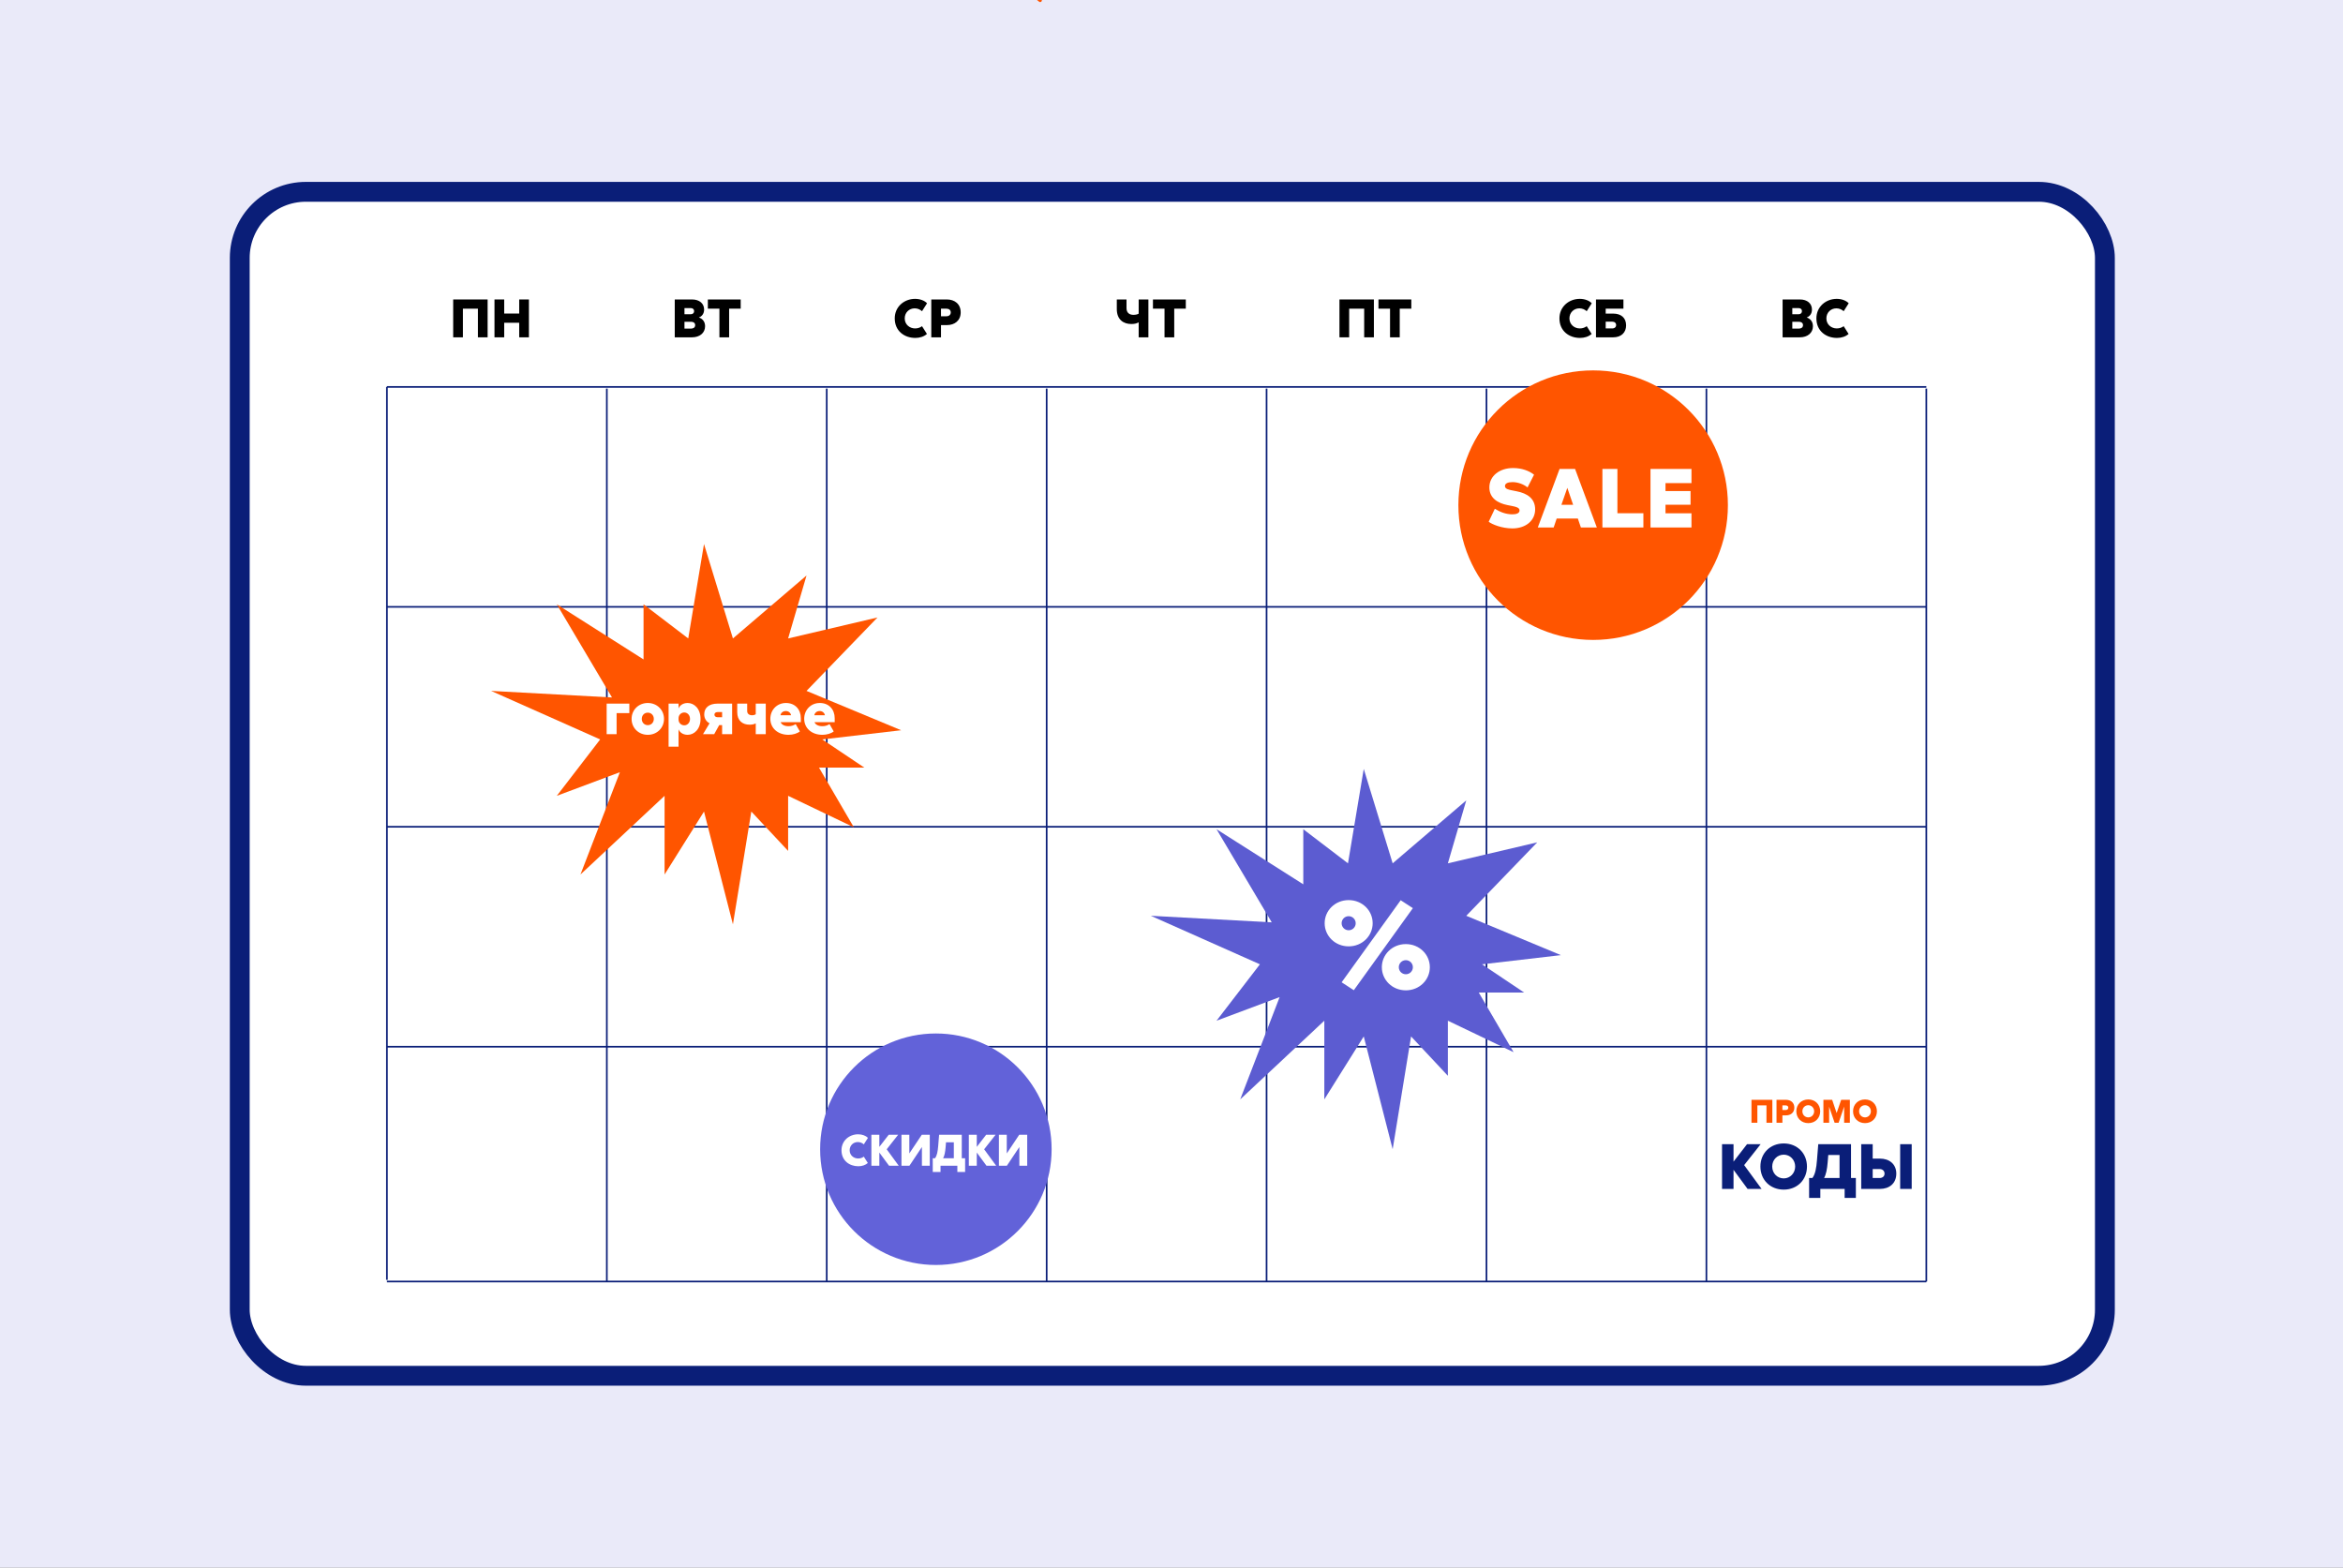 <?xml version="1.0" encoding="UTF-8"?> <svg xmlns="http://www.w3.org/2000/svg" width="1417" height="948" viewBox="0 0 1417 948" fill="none"><rect x="0" y="0" width="1417" height="948" fill="#808080" stroke="none"/><g clip-path="url(#clip0_2126_1504)"><rect width="1417" height="948" fill="#EAEAF9"></rect><path d="M622.381 -44.647C622.875 -45.325 623.934 -45.13 624.154 -44.321L627.996 -30.217C628.084 -29.892 628.33 -29.634 628.65 -29.529L642.546 -24.992C643.343 -24.732 643.485 -23.665 642.783 -23.205L630.557 -15.193C630.275 -15.009 630.105 -14.695 630.105 -14.358L630.083 0.259C630.082 1.098 629.111 1.563 628.457 1.038L617.059 -8.115C616.797 -8.326 616.446 -8.39 616.126 -8.287L602.217 -3.79C601.419 -3.532 600.677 -4.312 600.974 -5.096L606.157 -18.764C606.276 -19.079 606.229 -19.433 606.031 -19.705L597.457 -31.544C596.965 -32.223 597.477 -33.17 598.315 -33.129L612.916 -32.424C613.252 -32.408 613.574 -32.562 613.772 -32.834L622.381 -44.647Z" fill="#FF5500"></path><rect x="145" y="116" width="1128" height="716" rx="40" fill="white" stroke="#0A1E78" stroke-width="12"></rect><path d="M234 234H1165" stroke="#0A1E78"></path><path d="M234 367H1165" stroke="#0A1E78"></path><path d="M367 235L367 775" stroke="#0A1E78"></path><path d="M500 235L500 775" stroke="#0A1E78"></path><path d="M633 235L633 775" stroke="#0A1E78"></path><path d="M766 235L766 775" stroke="#0A1E78"></path><path d="M899 235L899 775" stroke="#0A1E78"></path><path d="M1032 235L1032 775" stroke="#0A1E78"></path><path d="M1165 235L1165 775" stroke="#0A1E78"></path><path d="M234 234L234 774" stroke="#0A1E78"></path><path d="M234 500H1165" stroke="#0A1E78"></path><path d="M234 633H1165" stroke="#0A1E78"></path><path d="M234 775H1165" stroke="#0A1E78"></path><path d="M294.902 181.098V204H289.028V186.675H279.953V204H274.079V181.098H294.902ZM314.004 181.098H319.878V204H314.004V195.189H304.929V204H299.055V181.098H304.929V189.612H314.004V181.098Z" fill="black"></path><path d="M422.665 192.021C424.381 192.516 426.427 194.133 426.427 197.268C426.427 201.36 423.16 204 418.474 204H408.079V181.098H418.507C423.127 181.098 425.833 183.639 425.833 187.203C425.833 190.041 424.15 191.46 422.665 192.021ZM413.953 198.72H417.979C419.266 198.72 420.421 198.093 420.421 196.641C420.421 195.189 419.266 194.595 417.979 194.595H413.953V198.72ZM413.953 190.041H417.682C418.969 190.041 419.794 189.315 419.794 188.16C419.794 187.005 418.969 186.312 417.682 186.312H413.953V190.041ZM428.091 186.675V181.098H447.957V186.675H440.961V204H435.087V186.675H428.091Z" fill="black"></path><path d="M557.622 188.193C556.467 187.17 554.982 186.477 553.167 186.477C549.867 186.477 547.161 188.985 547.161 192.549C547.161 196.245 550.131 198.621 553.431 198.621C555.246 198.621 556.5 198.06 557.622 197.268L560.592 201.954C558.81 203.538 556.302 204.363 553.563 204.363C547.029 204.363 541.122 200.238 541.122 192.549C541.122 185.388 546.93 180.735 553.431 180.735C556.368 180.735 559.14 181.758 560.658 183.408L557.622 188.193ZM572.427 191.262C573.912 191.262 575.001 190.371 575.001 188.919C575.001 187.5 573.912 186.675 572.427 186.675H569.094V191.262H572.427ZM563.22 204V181.098H572.625C577.41 181.098 581.007 183.87 581.007 188.919C581.007 193.869 577.377 196.608 572.625 196.608H569.094V204H563.22Z" fill="black"></path><path d="M688.652 181.098H694.526V204H688.652V194.925C687.464 195.618 686.111 195.948 684.197 195.948C679.379 195.948 675.419 193.242 675.419 186.906V181.098H681.293V186.411C681.293 189.447 683.438 190.404 685.451 190.404C686.804 190.404 687.86 190.14 688.652 189.678V181.098ZM697.284 186.675V181.098H717.15V186.675H710.154V204H704.28V186.675H697.284Z" fill="black"></path><path d="M830.902 181.098V204H825.028V186.675H815.953V204H810.079V181.098H830.902ZM833.669 186.675V181.098H853.535V186.675H846.539V204H840.665V186.675H833.669Z" fill="black"></path><path d="M959.622 188.193C958.467 187.17 956.982 186.477 955.167 186.477C951.867 186.477 949.161 188.985 949.161 192.549C949.161 196.245 952.131 198.621 955.431 198.621C957.246 198.621 958.5 198.06 959.622 197.268L962.592 201.954C960.81 203.538 958.302 204.363 955.563 204.363C949.029 204.363 943.122 200.238 943.122 192.549C943.122 185.388 948.93 180.735 955.431 180.735C958.368 180.735 961.14 181.758 962.658 183.408L959.622 188.193ZM975.615 189.645C980.268 189.645 983.436 192.087 983.436 196.773C983.436 200.997 980.598 204 975.615 204H965.22V181.098H981.819V186.675H971.094V189.645H975.615ZM971.094 198.621H975.054C976.506 198.621 977.397 197.763 977.397 196.575C977.397 195.354 976.506 194.529 975.054 194.529H971.094V198.621Z" fill="black"></path><path d="M1092.66 192.021C1094.38 192.516 1096.43 194.133 1096.43 197.268C1096.43 201.36 1093.16 204 1088.47 204H1078.08V181.098H1088.51C1093.13 181.098 1095.83 183.639 1095.83 187.203C1095.83 190.041 1094.15 191.46 1092.66 192.021ZM1083.95 198.72H1087.98C1089.27 198.72 1090.42 198.093 1090.42 196.641C1090.42 195.189 1089.27 194.595 1087.98 194.595H1083.95V198.72ZM1083.95 190.041H1087.68C1088.97 190.041 1089.79 189.315 1089.79 188.16C1089.79 187.005 1088.97 186.312 1087.68 186.312H1083.95V190.041ZM1115.02 188.193C1113.87 187.17 1112.38 186.477 1110.57 186.477C1107.27 186.477 1104.56 188.985 1104.56 192.549C1104.56 196.245 1107.53 198.621 1110.83 198.621C1112.64 198.621 1113.9 198.06 1115.02 197.268L1117.99 201.954C1116.21 203.538 1113.7 204.363 1110.96 204.363C1104.43 204.363 1098.52 200.238 1098.52 192.549C1098.52 185.388 1104.33 180.735 1110.83 180.735C1113.77 180.735 1116.54 181.758 1118.06 183.408L1115.02 188.193Z" fill="black"></path><path d="M735.744 501.483L769.128 557.793L696 553.828L761.974 583.172L735.744 617.276L773.897 603L750.051 664.862L800.923 617.276V664.862L824.769 626.793L842.256 695L853.385 626.793L875.641 650.586V617.276L915.385 636.31L894.321 600.224H921.744L896.308 583.172L944 577.621L886.769 553.828L929.692 509.414L875.641 522.103L886.769 484.034L842.256 522.103L824.769 465L815.231 522.103L788.205 501.483V534.793L735.744 501.483Z" fill="#5C5CD1"></path><path d="M336.744 365.483L370.128 421.793L297 417.828L362.974 447.172L336.744 481.276L374.897 467L351.051 528.862L401.923 481.276V528.862L425.769 490.793L443.256 559L454.385 490.793L476.641 514.586V481.276L516.385 500.31L495.321 464.224H522.744L497.308 447.172L545 441.621L487.769 417.828L530.692 373.414L476.641 386.103L487.769 348.034L443.256 386.103L425.769 329L416.231 386.103L389.205 365.483V398.793L336.744 365.483Z" fill="#FF5500"></path><path d="M815.644 554.072C813.288 554.072 811.388 555.972 811.388 558.328C811.388 560.684 813.288 562.584 815.644 562.584C818 562.584 819.9 560.684 819.9 558.328C819.9 555.972 818 554.072 815.644 554.072ZM801.128 558.328C801.128 550.652 807.436 544.344 815.644 544.344C823.852 544.344 830.16 550.652 830.16 558.328C830.16 566.004 823.852 572.312 815.644 572.312C807.436 572.312 801.128 566.004 801.128 558.328ZM811.388 594.048L847.108 544.42L854.48 549.208L818.76 598.836L811.388 594.048ZM835.708 584.928C835.708 577.252 842.016 570.944 850.224 570.944C858.432 570.944 864.74 577.252 864.74 584.928C864.74 592.604 858.432 598.912 850.224 598.912C842.016 598.912 835.708 592.604 835.708 584.928ZM845.968 584.928C845.968 587.284 847.868 589.184 850.224 589.184C852.58 589.184 854.48 587.284 854.48 584.928C854.48 582.572 852.58 580.672 850.224 580.672C847.868 580.672 845.968 582.572 845.968 584.928Z" fill="white"></path><path d="M380.61 425.52V431.26H372.91V444H366.89V425.52H380.61ZM401.577 434.76C401.577 440.22 397.342 444.385 391.777 444.385C386.212 444.385 381.977 440.22 381.977 434.76C381.977 429.3 386.212 425.135 391.777 425.135C397.342 425.135 401.577 429.3 401.577 434.76ZM388.137 434.76C388.137 436.93 389.677 438.54 391.777 438.54C393.877 438.54 395.417 436.93 395.417 434.76C395.417 432.59 393.877 430.98 391.777 430.98C389.677 430.98 388.137 432.59 388.137 434.76ZM410.371 425.52V428.495C410.861 426.99 412.716 425.135 415.866 425.135C419.821 425.135 423.671 428.53 423.671 434.76C423.671 440.99 419.821 444.385 415.866 444.385C412.716 444.385 410.861 442.53 410.371 441.025V451.56H404.351V425.52H410.371ZM410.371 435.145C410.371 437.315 412.121 438.645 413.801 438.645C415.726 438.645 417.301 437.07 417.301 434.76C417.301 432.45 415.726 430.875 413.801 430.875C412.121 430.875 410.371 432.205 410.371 434.375V435.145ZM425.168 444L429.123 437.42C427.233 436.405 425.903 434.585 425.903 432.03C425.903 428.005 428.808 425.52 433.953 425.52H442.773V444H436.718V438.505H434.968L431.923 444H425.168ZM432.063 432.17C432.063 433.185 432.903 433.745 433.953 433.745H436.718V430.63H433.953C432.903 430.63 432.063 431.19 432.063 432.17ZM457.063 425.52H463.118V444H457.063V437.455C456.083 438.015 454.788 438.26 453.353 438.26C449.083 438.26 445.863 435.845 445.863 430.7V425.52H451.883V430.035C451.883 431.645 453.108 432.555 454.788 432.555C455.768 432.555 456.468 432.345 457.063 431.925V425.52ZM483.738 442.32C482.303 443.545 479.538 444.385 476.913 444.385C470.298 444.385 465.888 440.255 465.888 434.69C465.888 429.405 469.808 425.135 475.338 425.135C480.798 425.135 484.333 428.985 484.333 434.34V436.72H472.118C472.643 438.19 474.428 439.17 476.843 439.17C478.488 439.17 479.818 438.785 481.218 437.91L483.738 442.32ZM472.013 432.555H478.418C478.173 431.085 476.878 430 475.268 430C473.553 430 472.258 431.05 472.013 432.555ZM504.212 442.32C502.777 443.545 500.012 444.385 497.387 444.385C490.772 444.385 486.362 440.255 486.362 434.69C486.362 429.405 490.282 425.135 495.812 425.135C501.272 425.135 504.807 428.985 504.807 434.34V436.72H492.592C493.117 438.19 494.902 439.17 497.317 439.17C498.962 439.17 500.292 438.785 501.692 437.91L504.212 442.32ZM492.487 432.555H498.892C498.647 431.085 497.352 430 495.742 430C494.027 430 492.732 431.05 492.487 432.555Z" fill="white"></path><circle cx="963.5" cy="305.5" r="81.5" fill="#FF5500"></circle><circle cx="566" cy="695" r="70" fill="#6262D9"></circle><path d="M923.837 294.775C921.746 293.041 918.227 291.562 914.759 291.562C911.954 291.562 910.169 292.327 910.169 293.959C910.169 295.744 912.515 296.152 914.504 296.56L917.309 297.121C923.531 298.345 928.427 301.405 928.427 308.035C928.427 314.92 922.664 319.561 914.657 319.561C908.282 319.561 902.366 317.113 900.326 315.532L904.049 307.678C907.109 309.565 910.577 311.044 914.708 311.044C917.054 311.044 918.992 310.381 918.992 308.698C918.992 307.015 916.952 306.505 914.657 306.046L911.597 305.434C906.038 304.312 900.734 301.354 900.734 294.775C900.734 287.788 906.956 283.045 915.065 283.045C920.573 283.045 924.908 284.83 927.764 287.074L923.837 294.775ZM930.032 319L943.19 283.606H952.574L965.732 319H956.093L954.257 313.594H941.456L939.62 319H930.032ZM944.312 305.281H951.401L947.882 295.03L944.312 305.281ZM978.179 283.606V310.381H993.887V319H969.101V283.606H978.179ZM998.187 319V283.606H1022.97V292.174H1007.26V296.968H1022.41V305.23H1007.26V310.432H1022.97V319H998.187Z" fill="white"></path><path d="M522.418 692.067C521.473 691.23 520.258 690.663 518.773 690.663C516.073 690.663 513.859 692.715 513.859 695.631C513.859 698.655 516.289 700.599 518.989 700.599C520.474 700.599 521.5 700.14 522.418 699.492L524.848 703.326C523.39 704.622 521.338 705.297 519.097 705.297C513.751 705.297 508.918 701.922 508.918 695.631C508.918 689.772 513.67 685.965 518.989 685.965C521.392 685.965 523.66 686.802 524.902 688.152L522.418 692.067ZM537.474 686.262H543.171L536.259 695.037L543.549 705H537.69L531.804 697.008V705H526.998V686.262H531.804V693.579L537.474 686.262ZM549.943 686.262V697.548L557.476 686.262H562.309V705H557.557V693.66L549.997 705H545.191V686.262H549.943ZM583.687 700.437V708.78H578.989V705H568.81V708.78H564.112V700.437H565.489C566.731 698.79 567.136 696.225 567.406 692.958L567.946 686.262H581.662V700.437H583.687ZM570.376 700.437H576.856V690.798H572.131L571.888 693.768C571.645 696.765 571.213 698.979 570.376 700.437ZM596.405 686.262H602.102L595.19 695.037L602.48 705H596.621L590.735 697.008V705H585.929V686.262H590.735V693.579L596.405 686.262ZM608.874 686.262V697.548L616.407 686.262H621.24V705H616.488V693.66L608.928 705H604.122V686.262H608.874Z" fill="white"></path><path d="M1056.59 691.934H1064.82L1054.83 704.609L1065.36 719H1056.9L1048.4 707.456V719H1041.46V691.934H1048.4V702.503L1056.59 691.934ZM1078.78 712.643C1082.64 712.643 1085.68 709.484 1085.68 705.467C1085.68 701.45 1082.64 698.291 1078.78 698.291C1074.84 698.291 1071.8 701.411 1071.8 705.467C1071.8 709.523 1074.84 712.643 1078.78 712.643ZM1064.66 705.467C1064.66 697.394 1070.59 691.505 1078.78 691.505C1086.89 691.505 1092.82 697.394 1092.82 705.467C1092.82 713.54 1086.89 719.429 1078.78 719.429C1070.59 719.429 1064.66 713.54 1064.66 705.467ZM1122.39 712.409V724.46H1115.6V719H1100.9V724.46H1094.11V712.409H1096.1C1097.9 710.03 1098.48 706.325 1098.87 701.606L1099.65 691.934H1119.46V712.409H1122.39ZM1103.16 712.409H1112.52V698.486H1105.7L1105.35 702.776C1105 707.105 1104.37 710.303 1103.16 712.409ZM1156.16 691.934V719H1149.18V691.934H1156.16ZM1125.63 719V691.934H1132.57V700.67H1136.94C1142.55 700.67 1146.84 703.907 1146.84 709.757C1146.84 715.724 1142.59 719 1136.94 719H1125.63ZM1132.57 712.409H1136.7C1138.46 712.409 1139.74 711.434 1139.74 709.757C1139.74 708.041 1138.46 706.988 1136.7 706.988H1132.57V712.409Z" fill="#0A1E78"></path><path d="M1071.88 665.12V679H1068.32V668.5H1062.82V679H1059.26V665.12H1071.88ZM1079.98 671.28C1080.88 671.28 1081.54 670.74 1081.54 669.86C1081.54 669 1080.88 668.5 1079.98 668.5H1077.96V671.28H1079.98ZM1074.4 679V665.12H1080.1C1083 665.12 1085.18 666.8 1085.18 669.86C1085.18 672.86 1082.98 674.52 1080.1 674.52H1077.96V679H1074.4ZM1093.62 675.74C1095.6 675.74 1097.16 674.12 1097.16 672.06C1097.16 670 1095.6 668.38 1093.62 668.38C1091.6 668.38 1090.04 669.98 1090.04 672.06C1090.04 674.14 1091.6 675.74 1093.62 675.74ZM1086.38 672.06C1086.38 667.92 1089.42 664.9 1093.62 664.9C1097.78 664.9 1100.82 667.92 1100.82 672.06C1100.82 676.2 1097.78 679.22 1093.62 679.22C1089.42 679.22 1086.38 676.2 1086.38 672.06ZM1102.76 679V665.12H1108.06L1110.76 673.12L1113.5 665.12H1118.76V679H1115.3V669.22L1111.96 679H1109.54L1106.22 669.28V679H1102.76ZM1127.93 675.74C1129.91 675.74 1131.47 674.12 1131.47 672.06C1131.47 670 1129.91 668.38 1127.93 668.38C1125.91 668.38 1124.35 669.98 1124.35 672.06C1124.35 674.14 1125.91 675.74 1127.93 675.74ZM1120.69 672.06C1120.69 667.92 1123.73 664.9 1127.93 664.9C1132.09 664.9 1135.13 667.92 1135.13 672.06C1135.13 676.2 1132.09 679.22 1127.93 679.22C1123.73 679.22 1120.69 676.2 1120.69 672.06Z" fill="#FF5500"></path></g><defs><clipPath id="clip0_2126_1504"><rect width="1417" height="948" fill="white"></rect></clipPath></defs></svg> 